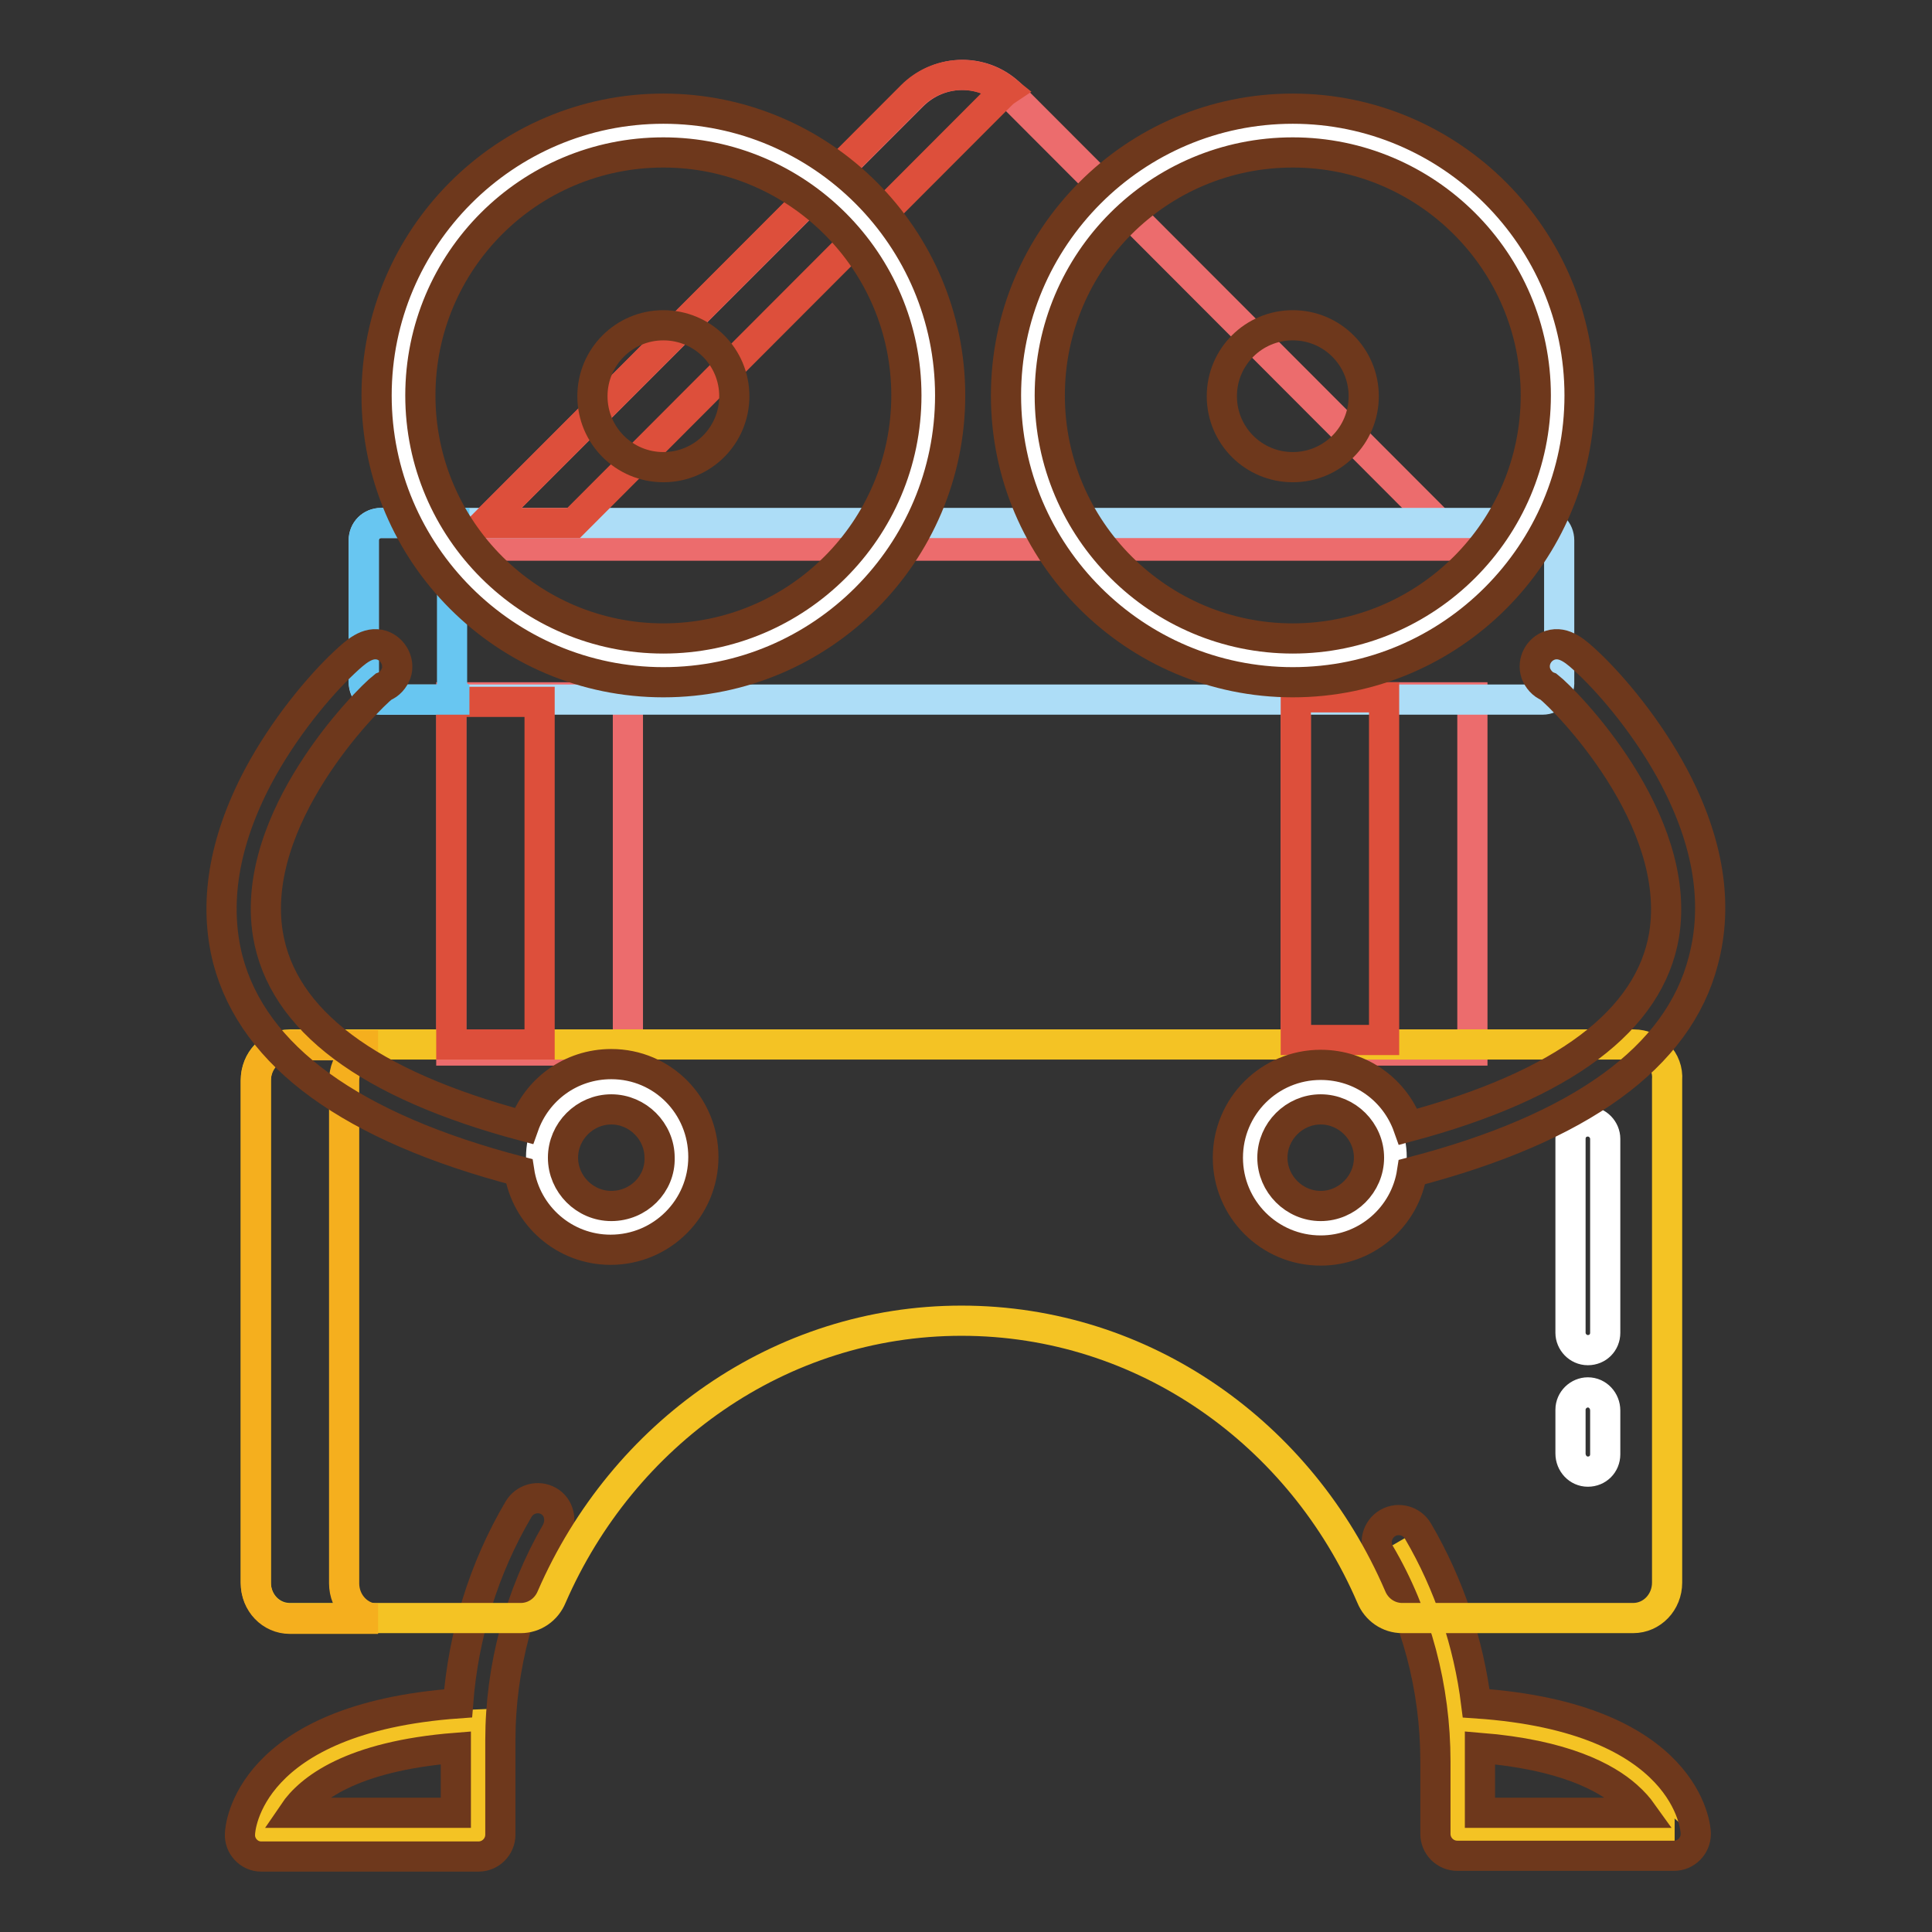<?xml version="1.0" encoding="utf-8"?>
<!-- Svg Vector Icons : http://www.onlinewebfonts.com/icon -->
<!DOCTYPE svg PUBLIC "-//W3C//DTD SVG 1.1//EN" "http://www.w3.org/Graphics/SVG/1.1/DTD/svg11.dtd">
<svg version="1.1" xmlns="http://www.w3.org/2000/svg" xmlns:xlink="http://www.w3.org/1999/xlink" x="0px" y="0px" viewBox="0 0 256 256" enable-background="new 0 0 256 256" xml:space="preserve">
<rect x="0" y="0" width="256" height="256" fill="#333333" stroke="none"/>
<g> <path stroke-width="4" fill-opacity="0" stroke="#ec6c6d"  d="M59.8,92.4h23.4v46.8H59.8V92.4z M171.7,92.4h23.4v46.8h-23.4V92.4z"/> <path stroke-width="4" fill-opacity="0" stroke="#f4c324"  d="M63.3,228.5v14.6H34.7C34.7,243.1,35.3,229.6,63.3,228.5z"/> <path stroke-width="4" fill-opacity="0" stroke="#6e381c"  d="M72.7,198.9c-1.4-0.8-3.2-0.3-4,1.1c-4.6,7.8-7.3,16.6-8,25.7c-27.9,2-28.9,16.6-28.9,17.3 c-0.1,1.6,1.2,3,2.8,3c0,0,0.1,0,0.1,0h28.7c1.6,0,2.9-1.3,2.9-2.9v-12.1c0-0.1,0-0.3,0-0.4c0-9.7,2.6-19.3,7.4-27.6 C74.5,201.5,74.1,199.7,72.7,198.9L72.7,198.9z M60.4,240.2H38.9c2.1-3.1,7.6-7.5,21.5-8.6V240.2z"/> <path stroke-width="4" fill-opacity="0" stroke="#f4c324"  d="M193.2,228.5v14.6h28.7C221.8,243.1,221.2,229.6,193.2,228.5z M193.1,233.4c0-10.6-2.8-20.5-7.8-29.1"/> <path stroke-width="4" fill-opacity="0" stroke="#6e381c"  d="M195.6,225.7c-1-8-3.6-15.8-7.7-22.8c-0.8-1.4-2.6-1.9-4-1.1c-1.4,0.8-1.9,2.6-1.1,4 c4.9,8.3,7.4,17.9,7.4,27.6c0,0.1,0,0.2,0,0.3v9.3c0,1.6,1.3,2.9,2.9,2.9h28.7c1.6,0,2.9-1.3,2.9-2.9c0,0,0-0.1,0-0.1 C224.7,242.3,223.7,227.6,195.6,225.7L195.6,225.7z M196.1,240.2v-8.6c11.1,0.9,16.7,3.9,19.5,6.4c0.9,0.8,1.5,1.5,2,2.2H196.1 L196.1,240.2z"/> <path stroke-width="4" fill-opacity="0" stroke="#ec6c6d"  d="M193.6,72.3H61.3l59.6-59.6c3.7-3.7,9.6-3.7,13.2,0L193.6,72.3z"/> <path stroke-width="4" fill-opacity="0" stroke="#f4c324"  d="M216.5,138.4H38.4c-2.5,0-4.5,2.1-4.5,4.7v66.6c0,2.6,2,4.7,4.5,4.7H69c1.8,0,3.4-1.1,4.1-2.8 c9.4-21.6,30.2-36.6,54.3-36.6c24.2,0,45,15,54.3,36.6c0.7,1.7,2.3,2.8,4.1,2.8h30.6c2.5,0,4.5-2.1,4.5-4.7v-66.6 C221.1,140.5,219,138.4,216.5,138.4L216.5,138.4z"/> <path stroke-width="4" fill-opacity="0" stroke="#adddf7"  d="M204.4,92.7H50.5c-1.3,0-2.3-1-2.3-2.3V71.6c0-1.3,1-2.3,2.3-2.3h153.8c1.3,0,2.3,1,2.3,2.3v18.7 C206.7,91.6,205.7,92.7,204.4,92.7z"/> <path stroke-width="4" fill-opacity="0" stroke="#dd4f3b"  d="M132.5,12.7c0.2-0.2,0.5-0.5,0.8-0.7c-3.7-3-9.1-2.7-12.5,0.7L64.3,69.3H76L132.5,12.7z M59.8,93h11.7v45.4 H59.8V93z M171.7,92.4h11.7v45.4h-11.7V92.4z"/> <path stroke-width="4" fill-opacity="0" stroke="#f5af1e"  d="M45.6,209.8v-66.6c0-2.6,2-4.7,4.5-4.7H38.4c-2.5,0-4.5,2.1-4.5,4.7v66.6c0,2.6,2,4.7,4.5,4.7h11.7 C47.6,214.5,45.6,212.4,45.6,209.8z"/> <path stroke-width="4" fill-opacity="0" stroke="#68c6f1"  d="M50.5,92.7h11.7c-1.3,0-2.3-1-2.3-2.3V71.6c0-1.3,1-2.3,2.3-2.3H50.5c-1.3,0-2.3,1-2.3,2.3v18.7 C48.2,91.6,49.3,92.7,50.5,92.7z"/> <path stroke-width="4" fill-opacity="0" stroke="#ffffff"  d="M210.4,178.9L210.4,178.9c-1.3,0-2.3-1.1-2.3-2.3l0,0l0-25.7c0-1.3,1-2.3,2.3-2.3h0c1.3,0,2.3,1.1,2.3,2.3 l0,0l0,25.7C212.7,177.9,211.7,178.9,210.4,178.9z M210.4,195L210.4,195c-1.3,0-2.3-1.1-2.3-2.4l0,0l0-5.8c0-1.3,1.1-2.3,2.3-2.3h0 c1.3,0,2.3,1.1,2.3,2.4l0,0l0,5.8C212.7,194,211.7,195,210.4,195z"/> <path stroke-width="4" fill-opacity="0" stroke="#ffffff"  d="M71.7,153.3c0,5.2,4.2,9.4,9.4,9.4c5.2,0,9.4-4.2,9.4-9.4c0-5.2-4.2-9.4-9.4-9.4 C75.8,144,71.7,148.2,71.7,153.3z"/> <path stroke-width="4" fill-opacity="0" stroke="#6e381c"  d="M81,141c-5.4,0-9.9,3.4-11.6,8.2c-20.6-5.5-32-14-33.9-25.4C33,108.5,48.5,92.8,50.8,91 c0.8-0.3,1.4-1,1.7-1.8c0.5-1.5-0.4-3.2-1.9-3.7c-1.9-0.6-3.5,0.9-5,2.3c-3.3,3.1-8,8.7-11.4,15.1c-4.6,8.7-5.9,16.9-4,24.3 c3.4,12.8,16.4,22.2,38.6,28c0.9,5.9,6,10.4,12.1,10.4c6.8,0,12.3-5.5,12.3-12.3S87.8,141,81,141L81,141z M81,159.8 c-3.5,0-6.4-2.9-6.4-6.4c0-3.5,2.9-6.4,6.4-6.4c3.5,0,6.4,2.9,6.4,6.4C87.5,156.9,84.6,159.8,81,159.8z"/> <path stroke-width="4" fill-opacity="0" stroke="#ffffff"  d="M165.6,153.3c0,5.2,4.2,9.4,9.4,9.4c5.2,0,9.4-4.2,9.4-9.4c0-5.2-4.2-9.4-9.4-9.4 C169.8,144,165.6,148.2,165.6,153.3z"/> <path stroke-width="4" fill-opacity="0" stroke="#6e381c"  d="M221.8,102.9c-3.4-6.4-8.1-12-11.4-15.1c-1.5-1.4-3.1-2.9-5-2.3c-1.5,0.5-2.4,2.1-1.9,3.7 c0.3,0.8,0.9,1.5,1.7,1.8c2.3,1.8,17.8,17.5,15.3,32.9c-1.9,11.3-13.3,19.9-33.9,25.4c-1.7-4.8-6.2-8.2-11.6-8.2 c-6.8,0-12.3,5.5-12.3,12.3s5.5,12.3,12.3,12.3c6.1,0,11.2-4.5,12.1-10.4c22.3-5.8,35.3-15.2,38.6-28 C227.7,119.8,226.4,111.6,221.8,102.9z M175,159.8c-3.5,0-6.4-2.9-6.4-6.4c0-3.5,2.9-6.4,6.4-6.4c3.5,0,6.4,2.9,6.4,6.4 C181.4,156.9,178.5,159.8,175,159.8z"/> <path stroke-width="4" fill-opacity="0" stroke="#ffffff"  d="M52.8,52.5c0,19.4,15.7,35.1,35.1,35.1c19.4,0,35.1-15.7,35.1-35.1l0,0c0-19.4-15.7-35.1-35.1-35.1 C68.5,17.4,52.8,33.1,52.8,52.5L52.8,52.5z"/> <path stroke-width="4" fill-opacity="0" stroke="#6e381c"  d="M87.9,14.4c-21,0-38,17.1-38,38c0,21,17.1,38,38,38c21,0,38-17.1,38-38C125.9,31.5,108.9,14.4,87.9,14.4z  M87.9,84.6c-17.7,0-32.2-14.4-32.2-32.2s14.4-32.2,32.2-32.2c17.7,0,32.2,14.4,32.2,32.2S105.6,84.6,87.9,84.6z"/> <path stroke-width="4" fill-opacity="0" stroke="#6e381c"  d="M78.5,52.5c0,5.2,4.2,9.4,9.4,9.4c5.2,0,9.4-4.2,9.4-9.4c0-5.2-4.2-9.4-9.4-9.4 C82.7,43.1,78.5,47.3,78.5,52.5z"/> <path stroke-width="4" fill-opacity="0" stroke="#ffffff"  d="M136.2,52.5c0,19.4,15.7,35.1,35.1,35.1s35.1-15.7,35.1-35.1l0,0c0-19.4-15.7-35.1-35.1-35.1 S136.2,33.1,136.2,52.5L136.2,52.5z"/> <path stroke-width="4" fill-opacity="0" stroke="#6e381c"  d="M171.3,14.4c-21,0-38,17.1-38,38c0,21,17.1,38,38,38c21,0,38-17.1,38-38C209.3,31.5,192.2,14.4,171.3,14.4z  M171.3,84.6c-17.7,0-32.2-14.4-32.2-32.2s14.4-32.2,32.2-32.2c17.7,0,32.2,14.4,32.2,32.2S189,84.6,171.3,84.6z"/> <path stroke-width="4" fill-opacity="0" stroke="#6e381c"  d="M161.9,52.5c0,5.2,4.2,9.4,9.4,9.4c5.2,0,9.4-4.2,9.4-9.4c0-5.2-4.2-9.4-9.4-9.4 C166.1,43.1,161.9,47.3,161.9,52.5z"/></g>
</svg>